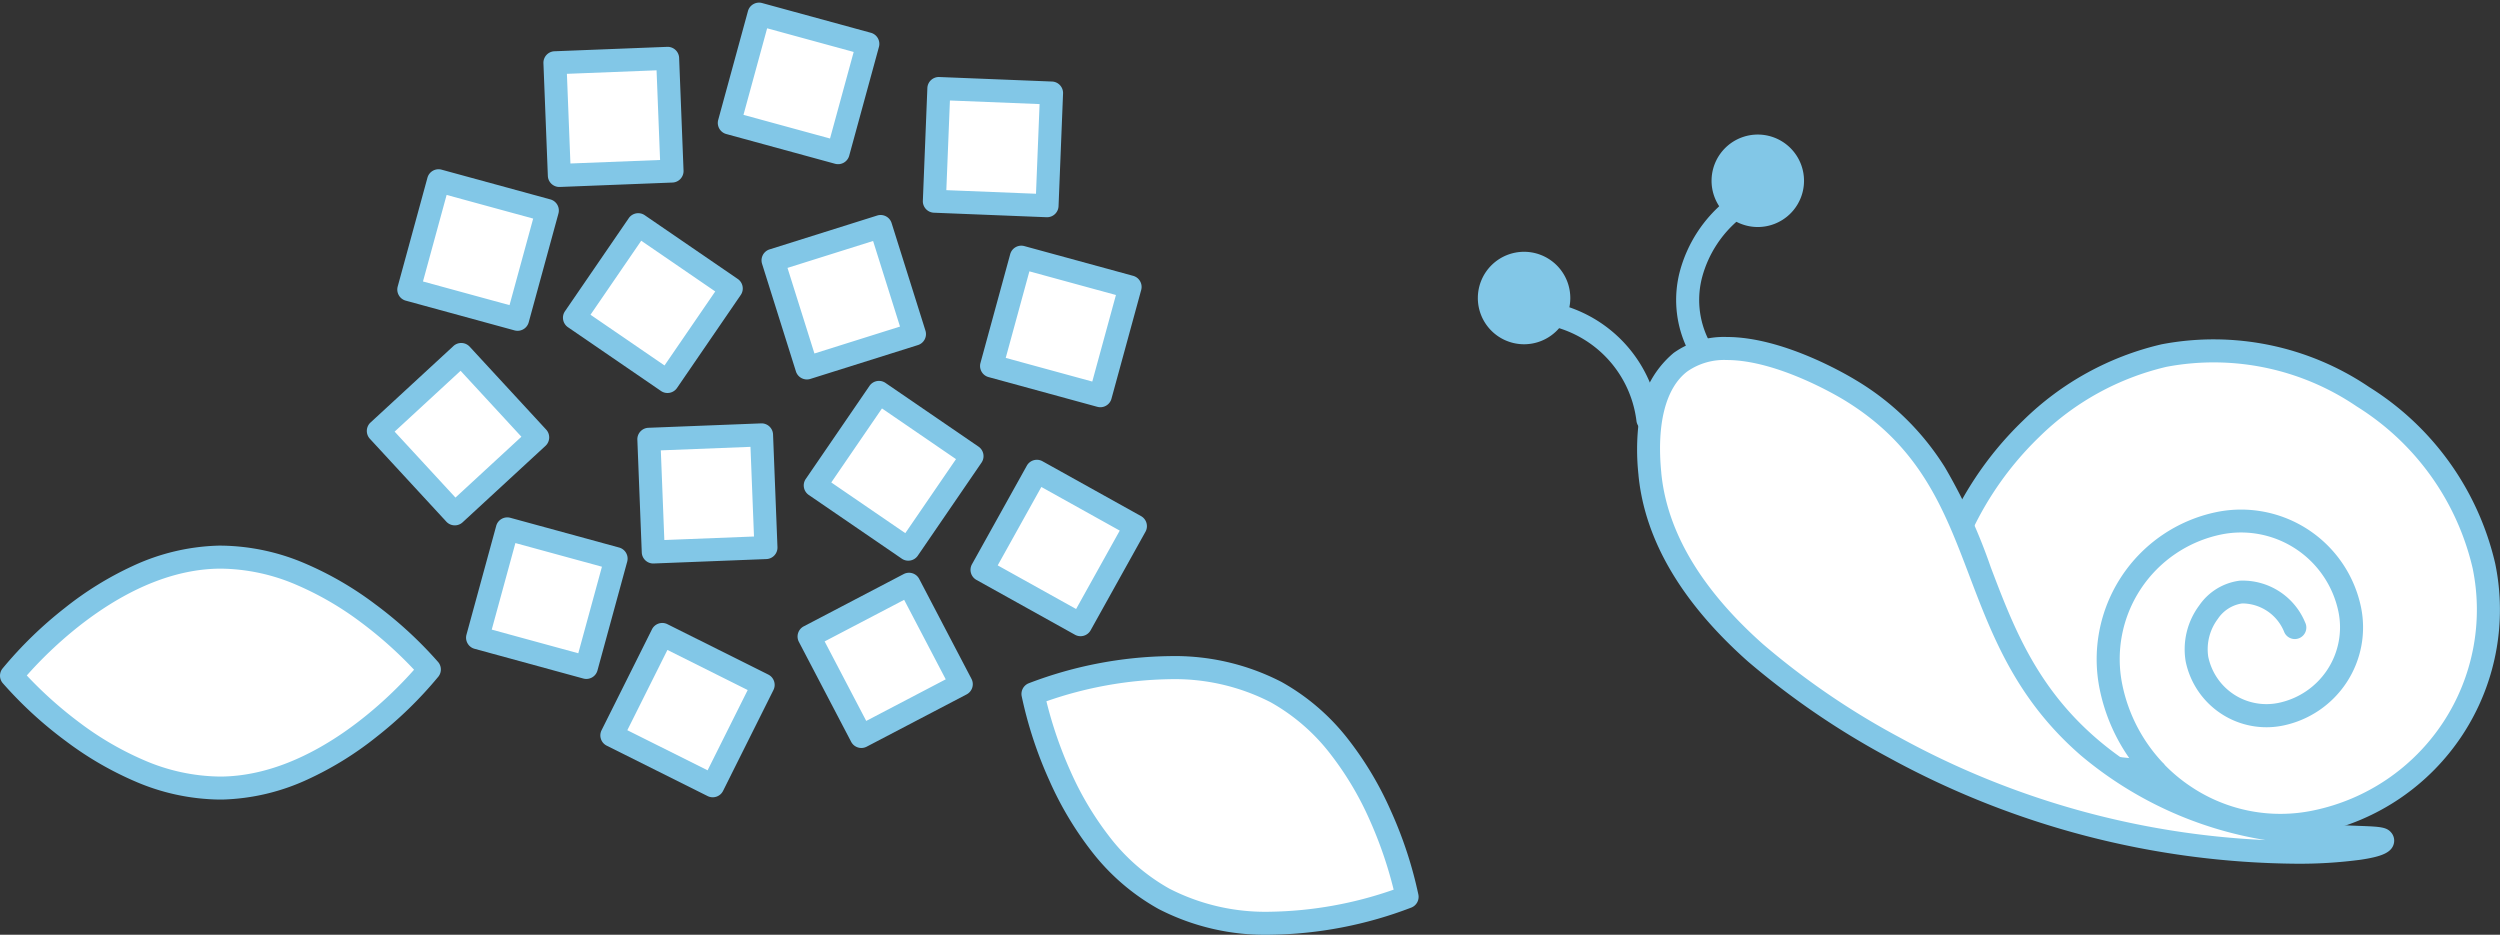 <svg xmlns="http://www.w3.org/2000/svg" width="173.639" height="64.924" viewBox="0 0 173.639 64.924"><rect x="0" y="0" width="173.639" height="64.924" fill="#333333" stroke="none"/><g transform="translate(0 0.183)"><path d="M15.43,44.445c8.014-.12,14.39-8.236,14.39-8.236s-6.616-7.921-14.63-7.8S.8,36.644.8,36.644s6.616,7.921,14.63,7.8Z" transform="translate(0 10.105)" fill="#fff"/><path d="M15.251,45.246h0a15.176,15.176,0,0,1-5.916-1.283,23.212,23.212,0,0,1-4.761-2.777,27.877,27.877,0,0,1-4.387-4.03A.8.8,0,0,1,.171,36.15a27.907,27.907,0,0,1,4.324-4.207,23.03,23.03,0,0,1,4.737-2.926,15.017,15.017,0,0,1,5.946-1.408h.193a15.173,15.173,0,0,1,5.916,1.282,23.209,23.209,0,0,1,4.761,2.777,27.877,27.877,0,0,1,4.387,4.03.8.8,0,0,1,.015,1.007,27.907,27.907,0,0,1-4.324,4.207,23.03,23.03,0,0,1-4.737,2.926,15.017,15.017,0,0,1-5.946,1.408ZM1.861,36.628a28.084,28.084,0,0,0,3.7,3.3A21.566,21.566,0,0,0,9.977,42.5a13.579,13.579,0,0,0,5.272,1.148h.169c6.4-.1,11.811-5.682,13.341-7.42a28.08,28.08,0,0,0-3.7-3.3,21.563,21.563,0,0,0-4.419-2.573,13.576,13.576,0,0,0-5.272-1.147H15.2C8.8,29.3,3.39,34.89,1.861,36.628Z" transform="translate(0 10.105)" fill="#82c7e7"/><path d="M61.833,50.082c-7.175-3.892-9.1-14.226-9.1-14.226s9.711-4.024,16.886-.133,9.1,14.226,9.1,14.226-9.711,4.024-16.886.133Z" transform="translate(19.011 12.163)" fill="#fff"/><path d="M69.233,52.578a16.154,16.154,0,0,1-7.781-1.793,15.28,15.28,0,0,1-4.7-4.074,23.441,23.441,0,0,1-2.891-4.874A28.407,28.407,0,0,1,51.949,36a.8.8,0,0,1,.48-.885,28.353,28.353,0,0,1,9.792-1.89A16.154,16.154,0,0,1,70,35.02a15.28,15.28,0,0,1,4.7,4.074,23.441,23.441,0,0,1,2.891,4.874A28.407,28.407,0,0,1,79.506,49.8a.8.8,0,0,1-.48.885A28.356,28.356,0,0,1,69.233,52.578ZM53.668,36.362a28.6,28.6,0,0,0,1.671,4.855,21.8,21.8,0,0,0,2.688,4.524,13.684,13.684,0,0,0,4.187,3.638,14.582,14.582,0,0,0,7.018,1.6,27.143,27.143,0,0,0,8.554-1.534,28.6,28.6,0,0,0-1.672-4.855,21.8,21.8,0,0,0-2.688-4.524,13.684,13.684,0,0,0-4.187-3.638,14.582,14.582,0,0,0-7.018-1.6A27.217,27.217,0,0,0,53.668,36.362Z" transform="translate(19.011 12.163)" fill="#82c7e7"/><rect width="7.832" height="7.832" transform="translate(72.017 32.552) rotate(29.099)" fill="#fff"/><path d="M0-.8H7.832a.8.8,0,0,1,.8.8V7.832a.8.8,0,0,1-.8.8H0a.8.8,0,0,1-.8-.8V0A.8.8,0,0,1,0-.8ZM7.032.8H.8V7.032H7.032Z" transform="translate(72.017 32.552) rotate(29.099)" fill="#82c7e7"/><rect width="7.832" height="7.832" transform="translate(66.766 47.338) rotate(152.384)" fill="#fff"/><path d="M0-.8H7.832a.8.8,0,0,1,.8.8V7.832a.8.8,0,0,1-.8.8H0a.8.8,0,0,1-.8-.8V0A.8.8,0,0,1,0-.8ZM7.032.8H.8V7.032H7.032Z" transform="translate(66.766 47.338) rotate(152.384)" fill="#82c7e7"/><rect width="7.832" height="7.832" transform="translate(45.998 43.886) rotate(26.544)" fill="#fff"/><path d="M0-.8H7.832a.8.8,0,0,1,.8.8V7.832a.8.8,0,0,1-.8.8H0a.8.8,0,0,1-.8-.8V0A.8.8,0,0,1,0-.8ZM7.032.8H.8V7.032H7.032Z" transform="translate(45.998 43.886) rotate(26.544)" fill="#82c7e7"/><rect width="7.832" height="7.832" transform="translate(70.936 17.681) rotate(15.289)" fill="#fff"/><path d="M0-.8H7.832a.8.8,0,0,1,.8.8V7.832a.8.8,0,0,1-.8.8H0a.8.8,0,0,1-.8-.8V0A.8.8,0,0,1,0-.8ZM7.032.8H.8V7.032H7.032Z" transform="translate(70.936 17.681) rotate(15.289)" fill="#82c7e7"/><rect width="7.832" height="7.832" transform="translate(35.236 36.553) rotate(15.287)" fill="#fff"/><path d="M0-.8H7.832a.8.8,0,0,1,.8.8V7.832a.8.8,0,0,1-.8.8H0a.8.8,0,0,1-.8-.8V0A.8.8,0,0,1,0-.8ZM7.032.8H.8V7.032H7.032Z" transform="translate(35.236 36.553) rotate(15.287)" fill="#82c7e7"/><rect width="7.832" height="7.832" transform="translate(53.693 17.901) rotate(-17.464)" fill="#fff"/><path d="M0-.8H7.832a.8.8,0,0,1,.8.8V7.832a.8.8,0,0,1-.8.8H0a.8.8,0,0,1-.8-.8V0A.8.8,0,0,1,0-.8ZM7.032.8H.8V7.032H7.032Z" transform="translate(53.693 17.901) rotate(-17.464)" fill="#82c7e7"/><rect width="7.832" height="7.832" transform="matrix(0.678, 0.735, -0.735, 0.678, 32.035, 24.44)" fill="#fff"/><path d="M0-.8H7.832a.8.8,0,0,1,.8.8V7.832a.8.8,0,0,1-.8.8H0a.8.8,0,0,1-.8-.8V0A.8.8,0,0,1,0-.8ZM7.032.8H.8V7.032H7.032Z" transform="matrix(0.678, 0.735, -0.735, 0.678, 32.035, 24.44)" fill="#82c7e7"/><rect width="7.832" height="7.832" transform="matrix(0.825, 0.565, -0.565, 0.825, 61.05, 27.073)" fill="#fff"/><path d="M0-.8H7.832a.8.8,0,0,1,.8.8V7.832a.8.8,0,0,1-.8.8H0a.8.8,0,0,1-.8-.8V0A.8.8,0,0,1,0-.8ZM7.032.8H.8V7.032H7.032Z" transform="matrix(0.825, 0.565, -0.565, 0.825, 61.05, 27.073)" fill="#82c7e7"/><rect width="7.832" height="7.832" transform="translate(45.067 30.329) rotate(-2.244)" fill="#fff"/><path d="M0-.8H7.832a.8.8,0,0,1,.8.8V7.832a.8.8,0,0,1-.8.8H0a.8.8,0,0,1-.8-.8V0A.8.8,0,0,1,0-.8ZM7.032.8H.8V7.032H7.032Z" transform="translate(45.067 30.329) rotate(-2.244)" fill="#82c7e7"/><rect width="7.832" height="7.832" transform="translate(44.329 15.425) rotate(34.424)" fill="#fff"/><path d="M0-.8H7.832a.8.8,0,0,1,.8.8V7.832a.8.8,0,0,1-.8.8H0a.8.8,0,0,1-.8-.8V0A.8.8,0,0,1,0-.8ZM7.032.8H.8V7.032H7.032Z" transform="translate(44.329 15.425) rotate(34.424)" fill="#82c7e7"/><rect width="7.832" height="7.832" transform="translate(38.544 4.177) rotate(-2.243)" fill="#fff"/><path d="M0-.8H7.832a.8.8,0,0,1,.8.8V7.832a.8.8,0,0,1-.8.8H0a.8.8,0,0,1-.8-.8V0A.8.8,0,0,1,0-.8ZM7.032.8H.8V7.032H7.032Z" transform="translate(38.544 4.177) rotate(-2.243)" fill="#82c7e7"/><rect width="7.832" height="7.832" transform="translate(52.721 0.8) rotate(15.289)" fill="#fff"/><path d="M0-.8H7.832a.8.8,0,0,1,.8.8V7.832a.8.8,0,0,1-.8.8H0a.8.8,0,0,1-.8-.8V0A.8.8,0,0,1,0-.8ZM7.032.8H.8V7.032H7.032Z" transform="translate(52.721 0.8) rotate(15.289)" fill="#82c7e7"/><rect width="7.832" height="7.832" transform="translate(30.46 12.373) rotate(15.289)" fill="#fff"/><path d="M0-.8H7.832a.8.8,0,0,1,.8.8V7.832a.8.8,0,0,1-.8.8H0a.8.8,0,0,1-.8-.8V0A.8.8,0,0,1,0-.8ZM7.032.8H.8V7.032H7.032Z" transform="translate(30.46 12.373) rotate(15.289)" fill="#82c7e7"/><rect width="7.832" height="7.832" transform="translate(65.21 5.966) rotate(2.291)" fill="#fff"/><path d="M0-.8H7.832a.8.8,0,0,1,.8.8V7.832a.8.8,0,0,1-.8.8H0a.8.8,0,0,1-.8-.8V0A.8.8,0,0,1,0-.8ZM7.032.8H.8V7.032H7.032Z" transform="translate(65.21 5.966) rotate(2.291)" fill="#82c7e7"/><path d="M113.922,47.163c-6.484-.407-12.615-2.089-13.5-3.273-5.428-7.229,1.72-22.9,14.1-25.634,9.282-2.05,20.2,4.844,22.215,14.6a15.039,15.039,0,0,1-11.683,17.772,12.031,12.031,0,0,1-14.218-9.346,9.625,9.625,0,0,1,7.477-11.374,7.7,7.7,0,0,1,9.1,5.982,6.16,6.16,0,0,1-4.785,7.28,4.928,4.928,0,0,1-5.824-3.828c-.383-1.854.942-4.444,3.063-4.659a3.923,3.923,0,0,1,3.727,2.45" transform="translate(35.791 6.257)" fill="#fff"/><path d="M122.586,51.685a12.741,12.741,0,0,1-7.022-2.113,12.961,12.961,0,0,1-2.013-1.632,50.883,50.883,0,0,1-8.675-1.347c-1.93-.487-4.381-1.268-5.1-2.224A10.5,10.5,0,0,1,97.792,38.4a17.891,17.891,0,0,1,1.187-6.89,23.606,23.606,0,0,1,5.757-8.754,20.258,20.258,0,0,1,9.607-5.282,19.263,19.263,0,0,1,14.426,2.974A19.664,19.664,0,0,1,137.515,32.7a15.839,15.839,0,0,1-12.3,18.718A12.959,12.959,0,0,1,122.586,51.685ZM114.573,46.7a11.33,11.33,0,0,0,1.87,1.536,11.158,11.158,0,0,0,8.443,1.614,14.239,14.239,0,0,0,11.061-16.827A18.058,18.058,0,0,0,127.9,21.792a17.658,17.658,0,0,0-13.211-2.755,18.66,18.66,0,0,0-8.843,4.873,22.307,22.307,0,0,0-5.366,8.156,16.285,16.285,0,0,0-1.089,6.264,8.934,8.934,0,0,0,1.667,5.079c.147.2,1.19.871,4.21,1.633a48.182,48.182,0,0,0,6.827,1.169,12.8,12.8,0,0,1-2.047-4.763,10.437,10.437,0,0,1,8.1-12.32,8.51,8.51,0,0,1,10.045,6.6,6.96,6.96,0,0,1-5.407,8.225,5.728,5.728,0,0,1-6.769-4.45,5.1,5.1,0,0,1,.947-3.9,4.023,4.023,0,0,1,2.818-1.713,4.694,4.694,0,0,1,4.531,2.9.8.8,0,1,1-1.447.682,3.151,3.151,0,0,0-2.923-2,2.45,2.45,0,0,0-1.689,1.068,3.508,3.508,0,0,0-.67,2.633,4.128,4.128,0,0,0,4.878,3.207,5.36,5.36,0,0,0,4.164-6.334,6.908,6.908,0,0,0-8.154-5.36,8.835,8.835,0,0,0-6.856,10.429,11.159,11.159,0,0,0,2.8,5.407A.8.8,0,0,1,114.573,46.7Z" transform="translate(35.791 6.257)" fill="#82c7e7"/><path d="M86.248,18.753c3.758-2.829,11.076,1.512,11.776,1.937C108.415,27,105.341,37.46,114.6,45.473c8.83,7.645,20.517,5.819,20.423,6.516-.132.978-17.534,2.694-33.912-6.464-4.065-2.273-16-8.944-16.984-19-.1-.967-.589-5.734,2.124-7.777Z" transform="translate(30.465 6.223)" fill="#fff"/><path d="M89.471,17c3.828,0,8.143,2.5,8.969,3a18.379,18.379,0,0,1,6.177,6.045,38.48,38.48,0,0,1,3.185,6.942c1.541,4.057,3.135,8.252,7.319,11.875,6.531,5.654,14.718,5.961,18.215,6.092,1.5.056,1.951.073,2.282.466a.863.863,0,0,1,.2.67c-.1.741-.927,1.007-2.323,1.217a31.916,31.916,0,0,1-4.493.277,59.918,59.918,0,0,1-28.279-7.368,55.322,55.322,0,0,1-9.786-6.681c-4.6-4.086-7.161-8.438-7.6-12.934l0-.025a16.029,16.029,0,0,1,.02-3.684,6.829,6.829,0,0,1,2.422-4.786A6.011,6.011,0,0,1,89.471,17Zm37.407,34.94a26.463,26.463,0,0,1-12.8-5.864c-4.489-3.887-6.156-8.274-7.767-12.516-1.753-4.616-3.41-8.976-8.7-12.188-.467-.284-4.664-2.772-8.138-2.772a4.46,4.46,0,0,0-2.741.79c-1.5,1.132-2.147,3.63-1.811,7.034l0,.025c.4,4.083,2.781,8.085,7.073,11.894a53.06,53.06,0,0,0,9.5,6.481A58.322,58.322,0,0,0,126.878,51.942Z" transform="translate(30.465 6.223)" fill="#82c7e7"/><path d="M93.659,10.186A3.211,3.211,0,1,1,90.5,6.922,3.211,3.211,0,0,1,93.659,10.186Z" transform="translate(31.64 2.241)" fill="#82c7e7"/><path d="M81.776,16.146a3.211,3.211,0,1,1-3.158-3.263A3.211,3.211,0,0,1,81.776,16.146Z" transform="translate(27.29 4.423)" fill="#82c7e7"/><path d="M86.015,24.209a.8.8,0,0,1-.793-.7,7.747,7.747,0,0,0-6.817-6.753.8.8,0,0,1,.18-1.59,9.347,9.347,0,0,1,8.224,8.147.8.8,0,0,1-.7.892A.809.809,0,0,1,86.015,24.209Z" transform="translate(28.44 5.549)" fill="#82c7e7"/><path d="M86.734,20.89a.8.8,0,0,1-.716-.442,7.8,7.8,0,0,1-.525-5.476,9.512,9.512,0,0,1,3.166-4.853.8.8,0,0,1,1.015,1.237,7.9,7.9,0,0,0-2.633,4.02,6.2,6.2,0,0,0,.407,4.356.8.8,0,0,1-.715,1.158Z" transform="translate(31.197 3.637)" fill="#82c7e7"/></g></svg>